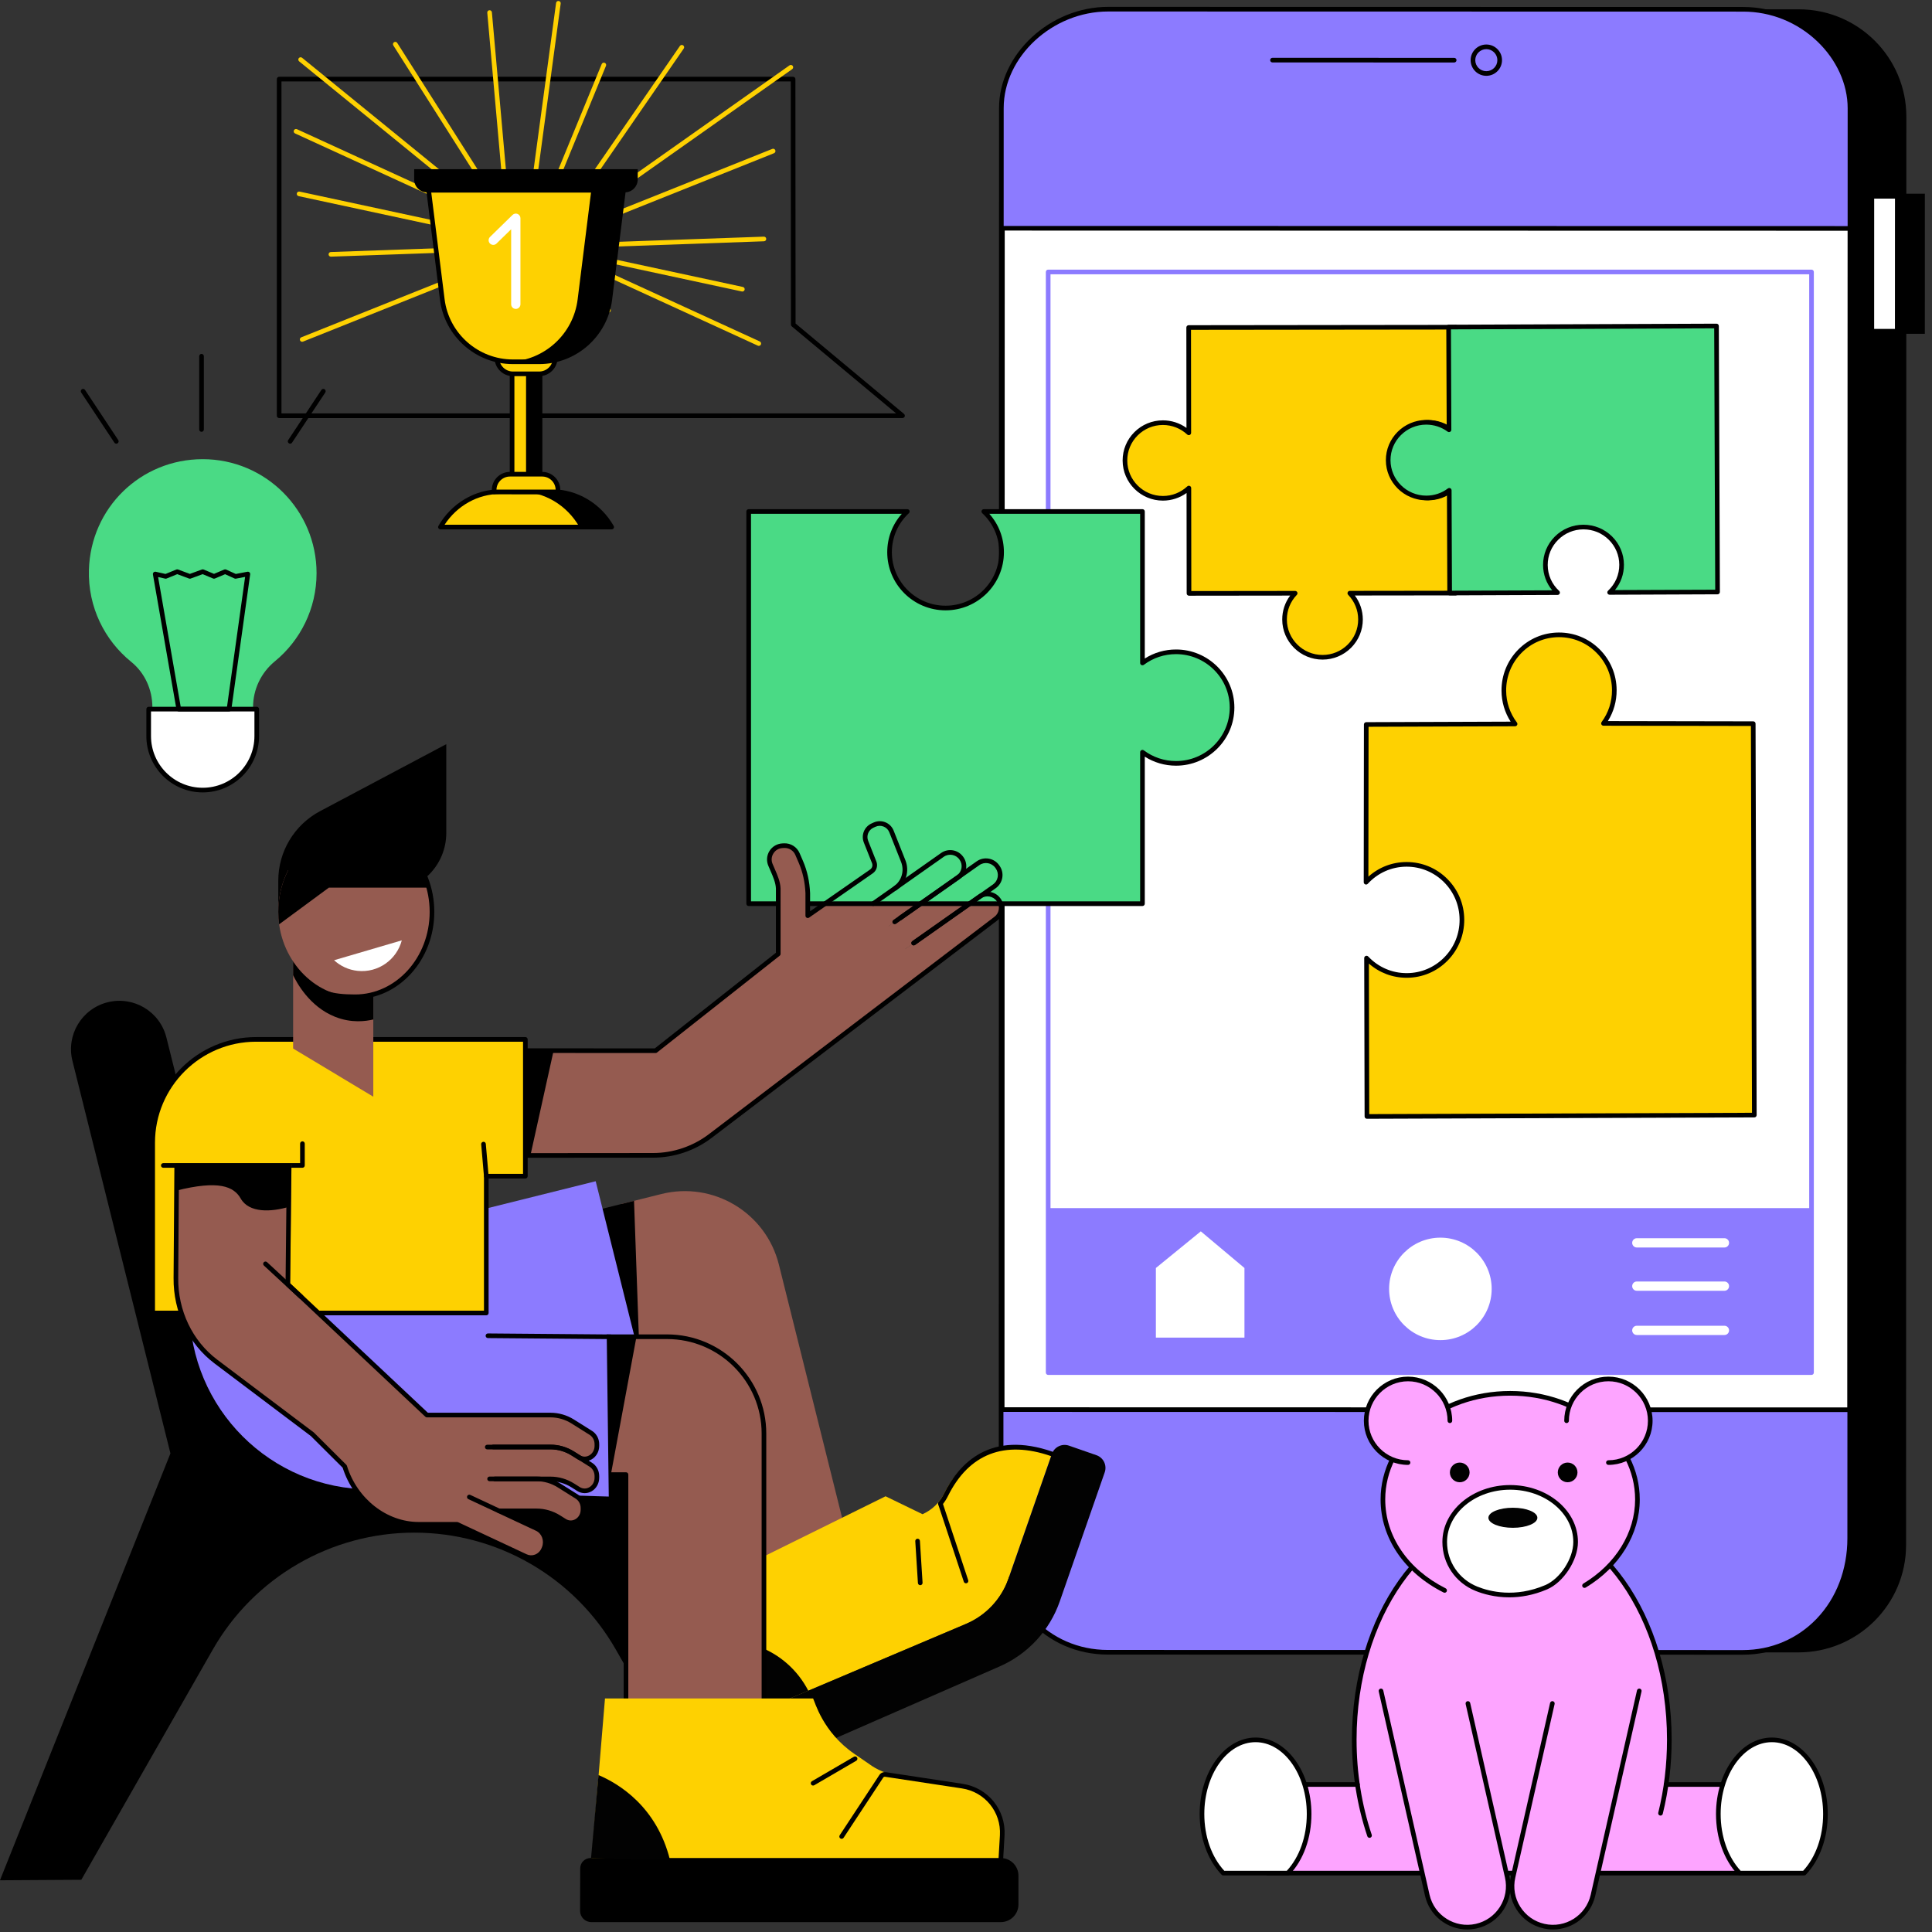<svg xmlns="http://www.w3.org/2000/svg" xmlns:xlink="http://www.w3.org/1999/xlink" width="1080" zoomAndPan="magnify" viewBox="0 0 810 810" height="1080" preserveAspectRatio="xMidYMid meet" version="1.2"><rect x="0" y="0" width="810" height="810" fill="#333333" stroke="none"/><defs><clipPath id="7203e63bde"><path d="M 784 81 L 807 81 L 807 140 L 784 140 Z M 784 81 "/></clipPath></defs><g id="f81d7ff399"><path style=" stroke:none;fill-rule:nonzero;fill:#000000;fill-opacity:1;" d="M 488.617 3.855 L 754.121 3.906 C 779.047 3.91 799.258 24.078 799.25 48.953 L 799.133 647.746 C 799.129 672.617 778.914 692.781 753.984 692.773 L 488.48 692.723 C 463.551 692.719 443.344 672.547 443.348 647.676 L 443.465 48.883 C 443.469 24.008 463.688 3.848 488.617 3.855 "/><g clip-rule="nonzero" clip-path="url(#7203e63bde)"><path style=" stroke:none;fill-rule:nonzero;fill:#000000;fill-opacity:1;" d="M 784.777 81.215 L 807.012 81.219 L 806.996 139.945 L 784.773 139.941 L 784.777 81.215 "/></g><path style=" stroke:none;fill-rule:nonzero;fill:#ffffff;fill-opacity:1;" d="M 784.785 82.293 L 795.449 82.301 L 795.438 138.875 L 784.773 138.871 L 784.785 82.293 "/><path style=" stroke:none;fill-rule:nonzero;fill:#000000;fill-opacity:1;" d="M 785.746 137.902 L 794.461 137.902 L 794.48 83.273 L 785.758 83.266 Z M 795.441 139.852 L 784.773 139.844 C 784.516 139.844 784.27 139.738 784.086 139.559 C 783.902 139.379 783.805 139.129 783.805 138.871 L 783.809 82.293 C 783.809 81.758 784.25 81.324 784.785 81.324 L 795.449 81.324 C 795.711 81.324 795.957 81.43 796.137 81.609 C 796.316 81.793 796.422 82.039 796.422 82.297 L 796.41 138.875 C 796.41 139.41 795.977 139.852 795.441 139.852 "/><path style=" stroke:none;fill-rule:nonzero;fill:#8c7bff;fill-opacity:1;" d="M 464.902 3.855 L 730.406 3.906 C 755.336 3.91 775.547 24.078 775.539 48.949 L 775.418 647.742 C 775.418 672.617 755.199 692.777 730.273 692.77 L 464.766 692.719 C 439.84 692.715 419.633 672.547 419.633 647.672 L 419.754 48.879 C 419.758 24.008 439.973 3.848 464.902 3.855 "/><path style=" stroke:none;fill-rule:nonzero;fill:#ffffff;fill-opacity:1;" d="M 775.547 591.051 L 420.164 590.977 L 420.258 95.699 L 775.645 95.77 L 775.547 591.051 "/><path style=" stroke:none;fill-rule:nonzero;fill:#000000;fill-opacity:1;" d="M 421.137 590.008 L 774.57 590.078 L 774.668 96.742 L 421.238 96.668 Z M 775.543 592.023 L 420.168 591.953 C 419.91 591.953 419.66 591.852 419.48 591.668 C 419.297 591.488 419.195 591.238 419.195 590.977 L 419.293 95.695 C 419.293 95.16 419.73 94.727 420.27 94.727 L 775.645 94.793 C 775.902 94.793 776.152 94.898 776.328 95.078 C 776.512 95.262 776.617 95.512 776.617 95.766 L 776.52 591.051 C 776.52 591.59 776.082 592.023 775.543 592.023 "/><path style=" stroke:none;fill-rule:nonzero;fill:#000000;fill-opacity:1;" d="M 464.59 4.82 C 441.266 4.82 420.805 23.742 420.801 45.316 L 420.68 644.863 C 420.676 671.582 439.496 691.742 464.469 691.746 L 730.719 691.797 L 730.73 691.797 C 742.566 691.797 753.555 687.117 761.68 678.621 C 769.957 669.953 774.523 657.988 774.523 644.93 L 774.641 45.387 C 774.645 35.254 769.98 25.02 761.844 17.297 C 753.402 9.285 742.398 4.879 730.859 4.871 L 464.602 4.82 C 464.602 4.82 464.598 4.82 464.59 4.82 Z M 730.73 693.742 C 730.727 693.742 730.727 693.742 730.719 693.742 L 464.469 693.688 C 438.391 693.684 418.73 672.695 418.738 644.863 L 418.855 45.316 C 418.859 22.707 440.234 2.875 464.59 2.875 C 464.598 2.875 464.602 2.875 464.602 2.875 L 730.859 2.926 C 742.898 2.926 754.379 7.527 763.176 15.887 C 771.699 23.977 776.586 34.727 776.586 45.387 L 776.469 644.93 C 776.465 658.492 771.711 670.934 763.082 679.965 C 754.594 688.852 743.105 693.742 730.73 693.742 "/><path style=" stroke:none;fill-rule:nonzero;fill:#000000;fill-opacity:1;" d="M 609.676 26.199 L 533.492 26.18 C 532.953 26.18 532.523 25.746 532.523 25.207 C 532.523 24.668 532.953 24.234 533.492 24.234 L 609.676 24.254 C 610.207 24.254 610.648 24.688 610.648 25.227 C 610.648 25.766 610.207 26.199 609.676 26.199 "/><path style=" stroke:none;fill-rule:nonzero;fill:#000000;fill-opacity:1;" d="M 623.148 20.605 C 620.594 20.605 618.516 22.68 618.516 25.223 C 618.516 27.773 620.594 29.844 623.148 29.844 C 625.699 29.844 627.777 27.773 627.777 25.223 C 627.777 23.992 627.293 22.836 626.418 21.961 C 625.543 21.09 624.387 20.605 623.148 20.605 Z M 623.148 31.789 C 619.523 31.789 616.57 28.844 616.57 25.223 C 616.574 21.602 619.523 18.66 623.148 18.66 C 624.906 18.66 626.551 19.344 627.801 20.586 C 629.043 21.82 629.73 23.473 629.723 25.23 C 629.723 28.844 626.777 31.789 623.148 31.789 "/><path style=" stroke:none;fill-rule:nonzero;fill:#8c7bff;fill-opacity:1;" d="M 759.488 575.461 L 439.793 575.461 L 439.793 506.504 L 759.488 506.504 L 759.488 575.461 "/><path style=" stroke:none;fill-rule:nonzero;fill:#ffffff;fill-opacity:1;" d="M 521.742 560.801 L 484.605 560.801 L 484.605 531.613 L 503.445 516.246 L 521.742 531.613 L 521.742 560.801 "/><path style=" stroke:none;fill-rule:nonzero;fill:#ffffff;fill-opacity:1;" d="M 625.391 540.375 C 625.391 552.242 615.762 561.855 603.891 561.855 C 592.02 561.855 582.391 552.242 582.391 540.375 C 582.391 528.516 592.02 518.895 603.891 518.895 C 615.762 518.895 625.391 528.516 625.391 540.375 "/><path style=" stroke:none;fill-rule:nonzero;fill:#ffffff;fill-opacity:1;" d="M 722.973 523.02 L 686.246 523.02 C 685.172 523.02 684.301 522.148 684.301 521.07 C 684.301 519.996 685.172 519.125 686.246 519.125 L 722.973 519.125 C 724.051 519.125 724.918 519.996 724.918 521.07 C 724.918 522.148 724.051 523.02 722.973 523.02 "/><path style=" stroke:none;fill-rule:nonzero;fill:#ffffff;fill-opacity:1;" d="M 722.973 541.164 L 686.246 541.164 C 685.172 541.164 684.301 540.293 684.301 539.219 C 684.301 538.141 685.172 537.27 686.246 537.27 L 722.973 537.27 C 724.051 537.27 724.918 538.141 724.918 539.219 C 724.918 540.293 724.051 541.164 722.973 541.164 "/><path style=" stroke:none;fill-rule:nonzero;fill:#ffffff;fill-opacity:1;" d="M 722.973 559.711 L 686.246 559.711 C 685.172 559.711 684.301 558.84 684.301 557.766 C 684.301 556.695 685.172 555.824 686.246 555.824 L 722.973 555.824 C 724.051 555.824 724.918 556.695 724.918 557.766 C 724.918 558.84 724.051 559.711 722.973 559.711 "/><path style=" stroke:none;fill-rule:nonzero;fill:#8c7bff;fill-opacity:1;" d="M 440.426 574.492 L 758.516 574.492 L 758.516 114.992 L 440.426 114.992 Z M 759.484 576.438 L 439.453 576.438 C 438.91 576.438 438.477 576 438.477 575.461 L 438.477 114.016 C 438.477 113.48 438.91 113.047 439.453 113.047 L 759.484 113.047 C 760.027 113.047 760.461 113.48 760.461 114.016 L 760.461 575.461 C 760.461 576 760.027 576.438 759.484 576.438 "/><path style=" stroke:none;fill-rule:nonzero;fill:#fed101;fill-opacity:1;" d="M 610.426 248.648 L 610.375 203.742 C 607.469 206.84 603.336 208.777 598.754 208.781 C 589.957 208.793 582.82 201.699 582.809 192.945 C 582.801 184.191 589.922 177.082 598.711 177.074 C 603.301 177.066 607.434 178.996 610.352 182.082 L 610.301 137.18 L 498.359 137.312 L 498.41 181.48 C 495.562 178.828 491.75 177.199 487.539 177.203 C 478.746 177.215 471.633 184.32 471.637 193.078 C 471.652 201.832 478.789 208.922 487.578 208.914 C 491.785 208.906 495.598 207.262 498.441 204.609 L 498.488 248.781 L 543.012 248.723 C 540.25 251.582 538.551 255.453 538.555 259.73 C 538.559 268.484 545.695 275.574 554.488 275.566 C 563.285 275.559 570.402 268.449 570.395 259.695 C 570.387 255.418 568.672 251.547 565.91 248.699 L 610.426 248.648 "/><path style=" stroke:none;fill-rule:nonzero;fill:#000000;fill-opacity:1;" d="M 543 247.754 C 543.387 247.754 543.746 247.984 543.898 248.348 C 544.047 248.707 543.973 249.121 543.699 249.402 C 541.008 252.195 539.523 255.859 539.527 259.734 C 539.531 267.93 546.238 274.594 554.473 274.594 C 554.477 274.594 554.48 274.594 554.492 274.594 C 558.48 274.594 562.234 273.035 565.055 270.223 C 567.875 267.406 569.43 263.672 569.422 259.699 C 569.418 255.828 567.922 252.164 565.219 249.375 C 564.949 249.098 564.871 248.68 565.027 248.324 C 565.172 247.961 565.527 247.727 565.918 247.727 L 609.457 247.672 L 609.41 205.977 C 606.406 208.422 602.695 209.754 598.75 209.758 C 598.742 209.758 598.738 209.758 598.727 209.758 C 589.422 209.758 581.852 202.219 581.836 192.945 C 581.828 183.672 589.398 176.113 598.711 176.098 C 598.719 176.098 598.723 176.098 598.734 176.098 C 602.672 176.098 606.379 177.418 609.379 179.855 L 609.328 138.156 L 499.332 138.281 L 499.383 181.461 C 499.383 181.848 499.152 182.199 498.797 182.352 C 498.445 182.508 498.035 182.438 497.746 182.176 C 494.973 179.598 491.355 178.176 487.559 178.176 C 487.555 178.176 487.547 178.176 487.539 178.176 C 483.551 178.184 479.801 179.734 476.977 182.547 C 474.156 185.363 472.609 189.105 472.613 193.078 C 472.625 201.273 479.324 207.941 487.559 207.941 C 487.57 207.941 487.57 207.941 487.578 207.941 C 491.375 207.938 494.996 206.504 497.773 203.918 C 498.059 203.652 498.473 203.582 498.824 203.734 C 499.184 203.895 499.414 204.238 499.414 204.629 L 499.465 247.805 Z M 554.473 276.539 C 545.164 276.539 537.586 269.004 537.582 259.734 C 537.578 256.082 538.738 252.594 540.902 249.703 L 498.492 249.754 C 498.234 249.754 497.988 249.648 497.801 249.465 C 497.621 249.285 497.52 249.039 497.52 248.781 L 497.469 206.688 C 494.598 208.758 491.164 209.879 487.578 209.887 C 487.57 209.887 487.57 209.887 487.559 209.887 C 478.254 209.887 470.68 202.352 470.664 193.078 C 470.66 188.586 472.418 184.355 475.602 181.172 C 478.789 177.992 483.027 176.238 487.539 176.234 C 487.543 176.234 487.555 176.234 487.559 176.234 C 491.141 176.234 494.566 177.348 497.434 179.406 L 497.383 137.312 C 497.383 136.777 497.82 136.34 498.355 136.34 L 610.297 136.207 C 610.836 136.207 611.273 136.641 611.273 137.18 L 611.328 182.086 C 611.328 182.484 611.082 182.84 610.715 182.984 C 610.34 183.137 609.922 183.039 609.641 182.754 C 606.781 179.719 602.902 178.047 598.734 178.047 C 598.723 178.047 598.719 178.047 598.711 178.047 C 590.473 178.055 583.777 184.738 583.777 192.945 C 583.793 201.148 590.496 207.809 598.727 207.809 C 598.738 207.809 598.742 207.809 598.742 207.809 C 602.93 207.805 606.805 206.121 609.672 203.078 C 609.945 202.785 610.367 202.691 610.734 202.84 C 611.105 202.988 611.348 203.344 611.348 203.742 L 611.398 248.645 C 611.398 248.902 611.297 249.152 611.117 249.336 C 610.934 249.516 610.688 249.621 610.426 249.621 L 568.023 249.672 C 570.188 252.559 571.359 256.043 571.367 259.691 C 571.371 264.191 569.617 268.418 566.43 271.602 C 563.242 274.777 559.004 276.535 554.492 276.539 C 554.484 276.539 554.477 276.539 554.473 276.539 "/><path style=" stroke:none;fill-rule:nonzero;fill:#4ada85;fill-opacity:1;" d="M 598.043 208.773 C 601.633 208.758 604.949 207.57 607.605 205.57 L 607.777 248.633 L 653.023 248.457 C 649.895 245.57 647.93 241.461 647.914 236.887 C 647.879 228.129 655.004 221.004 663.82 220.965 C 672.652 220.934 679.832 228.008 679.863 236.766 C 679.883 241.332 677.953 245.457 674.848 248.375 L 720.094 248.199 L 719.656 136.676 L 607.336 137.117 L 607.504 180.184 C 604.828 178.203 601.512 177.043 597.918 177.055 C 589.094 177.09 581.969 184.219 582 192.977 C 582.039 201.738 589.219 208.805 598.043 208.773 "/><path style=" stroke:none;fill-rule:nonzero;fill:#000000;fill-opacity:1;" d="M 607.609 204.598 C 607.75 204.598 607.902 204.629 608.039 204.699 C 608.371 204.863 608.578 205.199 608.578 205.57 L 608.742 247.66 L 650.77 247.496 C 648.301 244.512 646.957 240.824 646.938 236.891 C 646.922 232.395 648.668 228.164 651.859 224.965 C 655.051 221.781 659.293 220.008 663.824 219.992 C 668.383 220.008 672.609 221.711 675.828 224.875 C 679.039 228.039 680.82 232.262 680.84 236.758 C 680.855 240.691 679.535 244.391 677.09 247.387 L 719.117 247.23 L 718.688 137.652 L 608.312 138.09 L 608.477 180.176 C 608.484 180.543 608.273 180.887 607.949 181.051 C 607.617 181.219 607.223 181.184 606.926 180.969 C 604.309 179.031 601.148 178.031 597.918 178.027 C 589.645 178.059 582.941 184.766 582.973 192.973 C 583.012 201.16 589.73 207.797 597.977 207.797 C 597.996 207.797 598.012 207.797 598.039 207.797 C 601.309 207.789 604.418 206.746 607.027 204.793 C 607.191 204.66 607.398 204.598 607.609 204.598 Z M 607.773 249.609 C 607.516 249.609 607.273 249.508 607.09 249.328 C 606.906 249.145 606.801 248.898 606.801 248.637 L 606.641 207.387 C 604.047 208.922 601.113 209.734 598.043 209.746 C 598.023 209.746 597.996 209.746 597.977 209.746 C 588.664 209.746 581.062 202.238 581.031 192.98 C 580.992 183.699 588.566 176.117 597.91 176.078 C 600.992 176.082 603.918 176.859 606.531 178.375 L 606.363 137.125 C 606.363 136.859 606.465 136.617 606.648 136.43 C 606.828 136.25 607.078 136.145 607.336 136.145 L 719.652 135.703 C 719.652 135.703 719.652 135.703 719.656 135.703 C 720.191 135.703 720.621 136.137 720.629 136.676 L 721.066 248.188 C 721.066 248.453 720.965 248.695 720.781 248.883 C 720.602 249.062 720.355 249.168 720.098 249.168 L 674.848 249.348 C 674.449 249.348 674.09 249.102 673.941 248.734 C 673.797 248.359 673.891 247.938 674.184 247.66 C 677.234 244.797 678.91 240.926 678.891 236.77 C 678.879 232.793 677.301 229.062 674.461 226.262 C 671.629 223.473 667.875 221.941 663.887 221.941 C 663.871 221.941 663.852 221.941 663.828 221.941 C 659.82 221.957 656.059 223.52 653.238 226.344 C 650.414 229.164 648.871 232.91 648.887 236.887 C 648.902 241.043 650.605 244.902 653.684 247.746 C 653.973 248.012 654.074 248.441 653.93 248.812 C 653.785 249.184 653.43 249.426 653.023 249.434 L 607.777 249.609 L 607.773 249.609 "/><path style=" stroke:none;fill-rule:nonzero;fill:#fed101;fill-opacity:1;" d="M 630.484 289.594 C 630.516 294.832 632.27 299.652 635.195 303.531 L 572.312 303.922 L 572.723 369.875 C 576.938 365.305 582.934 362.426 589.598 362.387 C 602.391 362.309 612.832 372.672 612.91 385.531 C 612.996 398.387 602.684 408.883 589.898 408.965 C 583.219 409.004 577.191 406.207 572.926 401.691 L 573.344 467.645 L 736.191 466.621 L 735.16 302.895 L 672.27 303.293 C 675.145 299.383 676.836 294.535 676.809 289.301 C 676.727 276.438 666.293 266.078 653.5 266.16 C 640.707 266.242 630.406 276.73 630.484 289.594 "/><path style=" stroke:none;fill-rule:nonzero;fill:#000000;fill-opacity:1;" d="M 573.91 403.98 L 574.062 467.102 L 734.531 466.539 L 734.082 304.371 L 672.27 304.262 C 671.902 304.262 671.57 304.055 671.402 303.73 C 671.242 303.398 671.27 303.008 671.488 302.707 C 674.367 298.809 675.867 294.172 675.836 289.305 C 675.797 283.344 673.453 277.754 669.234 273.566 C 665.051 269.414 659.523 267.133 653.652 267.133 C 653.605 267.133 653.555 267.133 653.504 267.133 C 647.582 267.168 642.023 269.52 637.863 273.762 C 633.699 278.004 631.43 283.621 631.461 289.582 C 631.492 294.453 633.059 299.07 635.98 302.938 C 636.203 303.23 636.242 303.625 636.07 303.953 C 635.91 304.285 635.578 304.492 635.203 304.496 L 573.777 304.707 L 573.703 367.543 C 578.094 363.605 583.648 361.449 589.602 361.414 C 589.656 361.414 589.703 361.414 589.754 361.414 C 596.145 361.414 602.164 363.891 606.715 368.414 C 611.301 372.965 613.848 379.039 613.891 385.523 C 613.93 392 611.457 398.105 606.93 402.719 C 602.398 407.332 596.352 409.895 589.906 409.934 C 589.852 409.934 589.805 409.934 589.746 409.934 C 583.852 409.934 578.305 407.844 573.91 403.98 Z M 573.09 469.051 C 572.828 469.051 572.586 468.949 572.406 468.77 C 572.215 468.586 572.117 468.34 572.117 468.078 L 571.953 401.688 C 571.953 401.289 572.195 400.93 572.57 400.781 C 572.945 400.637 573.359 400.727 573.633 401.02 C 577.887 405.52 583.605 407.988 589.746 407.988 C 589.797 407.988 589.848 407.988 589.895 407.988 C 595.816 407.953 601.379 405.594 605.539 401.352 C 609.703 397.109 611.98 391.496 611.941 385.531 C 611.902 379.574 609.559 373.984 605.344 369.793 C 601.152 365.645 595.625 363.359 589.754 363.359 C 589.703 363.359 589.66 363.359 589.613 363.359 C 583.414 363.395 577.668 365.949 573.445 370.531 C 573.172 370.828 572.75 370.926 572.379 370.781 C 572 370.633 571.754 370.27 571.754 369.875 L 571.832 303.734 C 571.832 303.203 572.262 302.77 572.797 302.77 L 633.344 302.555 C 630.863 298.695 629.543 294.254 629.516 289.594 C 629.477 283.113 631.949 277.012 636.473 272.398 C 641.004 267.789 647.051 265.223 653.496 265.188 C 659.938 265.152 666.02 267.629 670.602 272.18 C 675.191 276.738 677.742 282.812 677.777 289.289 C 677.812 293.953 676.547 298.426 674.105 302.316 L 735.051 302.426 C 735.59 302.426 736.023 302.855 736.023 303.398 L 736.48 467.504 C 736.484 468.039 736.051 468.477 735.512 468.477 L 573.09 469.051 "/><path style=" stroke:none;fill-rule:nonzero;fill:#000000;fill-opacity:1;" d="M 313.324 788.105 L 347.426 788.316 L 275.395 607.945 L 260.152 611 L 113.711 611 L 69.762 434.965 C 67.047 424.094 56.031 417.488 45.152 420.195 C 34.273 422.906 27.656 433.914 30.371 444.781 L 71.457 609.34 L -0.012 788.316 L 34.09 788.105 L 89.215 691.59 C 106.527 661.277 138.777 642.566 173.707 642.566 C 208.637 642.566 240.883 661.277 258.195 691.59 L 313.324 788.105 "/><path style=" stroke:none;fill-rule:nonzero;fill:#955b50;fill-opacity:1;" d="M 326.543 530.156 L 365.906 687.816 L 309.781 701.805 L 274.484 560.43 L 249.199 565.926 L 260.586 504.766 L 277.297 500.598 C 299.062 495.172 321.113 508.406 326.543 530.156 "/><path style=" stroke:none;fill-rule:nonzero;fill:#000000;fill-opacity:1;" d="M 267.844 560.43 L 225.781 573.004 L 211.781 516.926 L 265.82 503.461 L 267.844 560.43 "/><path style=" stroke:none;fill-rule:nonzero;fill:#fed101;fill-opacity:1;" d="M 294.52 665.25 L 312.188 720.152 L 405.016 680.816 C 413.375 677.27 419.844 670.367 422.824 661.797 L 441.008 609.574 C 413.086 599.867 400.488 616.758 395.828 626.164 C 393.914 630.023 390.707 633.086 386.773 634.836 L 371.277 627.324 L 294.52 665.25 "/><path style=" stroke:none;fill-rule:nonzero;fill:#000000;fill-opacity:1;" d="M 394.262 631.324 C 394.039 631.324 393.82 631.254 393.645 631.105 C 393.227 630.762 393.172 630.152 393.512 629.734 C 394.363 628.699 395.098 627.57 395.691 626.371 C 402.16 613.301 415.328 599.617 441.332 608.656 C 441.836 608.832 442.105 609.391 441.926 609.891 C 441.75 610.402 441.195 610.672 440.691 610.496 C 421.176 603.711 406.215 609.5 397.434 627.234 C 396.777 628.57 395.957 629.824 395.012 630.973 C 394.816 631.207 394.539 631.324 394.262 631.324 "/><path style=" stroke:none;fill-rule:nonzero;fill:#020202;fill-opacity:1;" d="M 441.008 609.574 L 422.824 661.797 C 419.844 670.367 413.375 677.27 405.016 680.816 L 312.188 720.152 L 310.875 720.711 C 308.141 721.973 306.809 725.094 307.793 727.938 L 312.141 738.559 C 313.258 741.781 316.887 743.367 320.016 742 L 419.07 698.672 C 430.914 693.488 440.059 683.605 444.309 671.406 L 463.16 617.277 C 464.184 614.332 462.629 611.121 459.688 610.098 L 448.191 606.102 C 445.25 605.082 442.035 606.637 441.008 609.574 "/><path style=" stroke:none;fill-rule:nonzero;fill:#020202;fill-opacity:1;" d="M 338.883 708.836 C 334.477 700.305 326.926 693.375 317.133 689.973 C 312.055 688.207 306.852 687.559 301.809 687.895 L 312.188 720.152 L 338.883 708.836 "/><path style=" stroke:none;fill-rule:nonzero;fill:#000000;fill-opacity:1;" d="M 405 663.805 C 404.59 663.805 404.211 663.543 404.078 663.137 L 393.371 630.781 C 393.203 630.273 393.48 629.723 393.992 629.555 C 394.5 629.387 395.051 629.66 395.219 630.172 L 405.926 662.523 C 406.094 663.035 405.82 663.586 405.309 663.754 C 405.207 663.785 405.102 663.805 405 663.805 "/><path style=" stroke:none;fill-rule:nonzero;fill:#000000;fill-opacity:1;" d="M 385.816 664.598 C 385.309 664.598 384.879 664.203 384.844 663.691 L 383.734 646.148 C 383.703 645.613 384.113 645.148 384.645 645.121 C 385.195 645.094 385.645 645.492 385.68 646.031 L 386.789 663.566 C 386.82 664.102 386.414 664.566 385.879 664.598 C 385.855 664.598 385.836 664.598 385.816 664.598 "/><path style=" stroke:none;fill-rule:nonzero;fill:#8c7bff;fill-opacity:1;" d="M 268.121 568.844 L 172.191 592.75 C 131.531 602.887 90.355 578.152 80.203 537.5 L 249.746 495.238 L 268.121 568.844 "/><path style=" stroke:none;fill-rule:nonzero;fill:#955b50;fill-opacity:1;" d="M 279.672 560.43 L 212.148 560.43 L 212.148 618.227 L 262.445 618.227 L 262.445 763.512 L 320.289 763.512 L 320.289 601.016 C 320.289 578.605 302.102 560.43 279.672 560.43 "/><path style=" stroke:none;fill-rule:nonzero;fill:#000000;fill-opacity:1;" d="M 266.84 560.43 L 212.148 560.43 L 212.148 618.227 L 256.082 618.348 L 266.84 560.43 "/><path style=" stroke:none;fill-rule:nonzero;fill:#000000;fill-opacity:1;" d="M 263.422 762.539 L 319.32 762.539 L 319.32 601.016 C 319.32 579.176 301.535 561.406 279.672 561.406 L 213.121 561.406 L 213.121 617.254 L 262.445 617.254 C 262.984 617.254 263.422 617.688 263.422 618.227 Z M 320.289 764.484 L 262.445 764.484 C 261.91 764.484 261.473 764.047 261.473 763.512 L 261.473 619.199 L 212.148 619.199 C 211.609 619.199 211.176 618.766 211.176 618.227 L 211.176 560.434 C 211.176 559.895 211.609 559.457 212.148 559.457 L 279.672 559.457 C 302.605 559.457 321.262 578.102 321.262 601.016 L 321.262 763.512 C 321.262 764.047 320.828 764.484 320.289 764.484 "/><path style=" stroke:none;fill-rule:nonzero;fill:#fed101;fill-opacity:1;" d="M 419.598 780.324 L 419.598 767.348 C 419.598 757.656 412.461 749.453 402.859 748.102 L 376.027 744.324 C 371.77 743.723 367.727 742.062 364.281 739.488 L 358.164 735.289 C 344.91 726.188 341.656 713.465 340.895 712.086 L 253.645 712.086 L 248.035 779.484 L 419.598 780.324 "/><path style=" stroke:none;fill-rule:nonzero;fill:#000000;fill-opacity:1;" d="M 247.594 778.988 C 245.203 778.988 243.262 780.918 243.258 783.309 L 243.199 801.145 C 243.199 803.742 245.305 805.848 247.902 805.848 L 419.598 805.848 C 423.68 805.848 426.988 802.539 426.988 798.461 L 426.988 786.375 C 426.988 782.297 423.68 778.988 419.598 778.988 L 247.594 778.988 "/><path style=" stroke:none;fill-rule:nonzero;fill:#000000;fill-opacity:1;" d="M 419.641 779.957 C 419.617 779.957 419.602 779.957 419.582 779.953 C 419.043 779.922 418.633 779.461 418.668 778.926 L 419.219 769.43 C 419.777 759.699 412.93 751.266 403.289 749.801 L 371.059 744.914 C 370.762 744.867 370.461 745.004 370.301 745.25 L 353.676 770.508 C 353.379 770.957 352.781 771.078 352.328 770.785 C 351.883 770.488 351.754 769.887 352.051 769.438 L 368.672 744.184 C 369.258 743.297 370.305 742.832 371.352 742.988 L 403.578 747.875 C 414.223 749.488 421.781 758.801 421.156 769.539 L 420.609 779.039 C 420.578 779.555 420.148 779.957 419.641 779.957 "/><path style=" stroke:none;fill-rule:nonzero;fill:#000000;fill-opacity:1;" d="M 340.895 748.598 C 340.562 748.598 340.234 748.426 340.055 748.113 C 339.785 747.652 339.938 747.055 340.402 746.785 L 358.012 736.52 C 358.473 736.25 359.07 736.41 359.34 736.875 C 359.613 737.34 359.449 737.934 358.988 738.203 L 341.387 748.465 C 341.23 748.555 341.062 748.598 340.895 748.598 "/><path style=" stroke:none;fill-rule:nonzero;fill:#020202;fill-opacity:1;" d="M 280.914 779.844 C 275.324 757.293 259.242 747.73 250.926 744.203 L 247.793 779.07 C 246.836 779.07 280.914 779.844 280.914 779.844 "/><path style=" stroke:none;fill-rule:nonzero;fill:#8c7bff;fill-opacity:1;" d="M 255.227 627.441 L 155.422 624.43 C 113.492 624.43 79.5 590.465 79.5 548.57 L 254.238 548.57 L 255.227 627.441 "/><path style=" stroke:none;fill-rule:nonzero;fill:#000000;fill-opacity:1;" d="M 255.953 561.426 C 255.953 561.426 255.949 561.426 255.945 561.426 L 204.566 560.996 C 204.031 560.992 203.598 560.555 203.602 560.016 C 203.605 559.48 204.043 559.051 204.574 559.051 C 204.578 559.051 204.578 559.051 204.582 559.051 L 255.961 559.48 C 256.5 559.484 256.93 559.922 256.926 560.461 C 256.922 560.996 256.488 561.426 255.953 561.426 "/><path style=" stroke:none;fill-rule:nonzero;fill:#955b50;fill-opacity:1;" d="M 381.422 411.641 L 374.117 401.648 L 410.738 375.867 C 413.305 374.059 416.852 374.672 418.664 377.242 L 418.734 377.34 C 420.543 379.91 419.93 383.453 417.363 385.262 L 381.422 411.641 "/><path style=" stroke:none;fill-rule:nonzero;fill:#955b50;fill-opacity:1;" d="M 370.211 389.945 L 377.047 399.641 L 416.867 371.609 C 419.484 369.77 420.113 366.148 418.266 363.531 L 418.113 363.312 C 416.27 360.699 412.656 360.07 410.039 361.914 L 370.211 389.945 "/><path style=" stroke:none;fill-rule:nonzero;fill:#955b50;fill-opacity:1;" d="M 371.16 389.332 L 364.539 379.941 L 395.113 358.418 C 397.68 356.609 401.227 357.227 403.035 359.793 L 403.105 359.891 C 404.914 362.457 404.301 366.004 401.734 367.816 L 371.16 389.332 "/><path style=" stroke:none;fill-rule:nonzero;fill:#955b50;fill-opacity:1;" d="M 387.258 408.551 L 358.984 369.723 L 328.301 391.152 L 326.07 402.137 C 323.641 414.113 331.355 425.797 343.328 428.273 L 345.805 428.789 C 350.59 429.781 356.824 430.578 360.816 427.77 L 387.258 408.551 "/><path style=" stroke:none;fill-rule:nonzero;fill:#955b50;fill-opacity:1;" d="M 378.691 361.031 L 373.758 348.59 C 372.645 345.789 369.422 344.488 366.672 345.734 L 365.801 346.125 C 363.238 347.289 362.035 350.254 363.074 352.871 L 366.512 361.535 C 367.055 362.91 366.59 364.48 365.375 365.332 L 343.777 380.531 L 350.406 389.934 L 375.293 372.422 C 378.922 369.867 380.324 365.156 378.691 361.031 "/><path style=" stroke:none;fill-rule:nonzero;fill:#4ada85;fill-opacity:1;" d="M 493.059 273.273 C 487.781 273.273 482.906 275.012 478.984 277.941 L 478.984 214.441 L 412.477 214.441 C 417.062 218.723 419.914 224.793 419.914 231.527 C 419.914 244.441 409.402 254.914 396.438 254.914 C 383.469 254.914 372.953 244.441 372.953 231.527 C 372.953 224.793 375.809 218.723 380.391 214.441 L 313.887 214.441 L 313.887 378.875 L 478.984 378.875 L 478.984 315.371 C 482.906 318.309 487.781 320.043 493.059 320.043 C 506.031 320.043 516.543 309.57 516.543 296.656 C 516.543 283.746 506.031 273.273 493.059 273.273 "/><path style=" stroke:none;fill-rule:nonzero;fill:#000000;fill-opacity:1;" d="M 314.863 377.902 L 478.012 377.902 L 478.012 315.371 C 478.012 315.008 478.219 314.672 478.547 314.504 C 478.875 314.34 479.273 314.375 479.57 314.598 C 483.48 317.523 488.152 319.07 493.062 319.07 C 505.473 319.07 515.574 309.012 515.574 296.656 C 515.574 284.301 505.473 274.25 493.062 274.25 C 488.152 274.25 483.48 275.793 479.57 278.723 C 479.273 278.941 478.875 278.977 478.547 278.812 C 478.219 278.648 478.012 278.312 478.012 277.941 L 478.012 215.418 L 414.781 215.418 C 418.738 219.871 420.895 225.512 420.895 231.531 C 420.895 244.965 409.926 255.887 396.434 255.887 C 382.953 255.887 371.98 244.965 371.98 231.531 C 371.98 225.512 374.129 219.871 378.086 215.418 L 314.863 215.418 Z M 478.984 379.852 L 313.887 379.852 C 313.352 379.852 312.914 379.41 312.914 378.875 L 312.914 214.441 C 312.914 213.906 313.352 213.469 313.887 213.469 L 380.391 213.469 C 380.793 213.469 381.152 213.715 381.301 214.086 C 381.445 214.457 381.352 214.879 381.059 215.152 C 376.457 219.449 373.922 225.27 373.922 231.531 C 373.922 243.887 384.023 253.945 396.434 253.945 C 408.848 253.945 418.945 243.887 418.945 231.531 C 418.945 225.266 416.414 219.449 411.809 215.152 C 411.516 214.879 411.426 214.457 411.57 214.086 C 411.715 213.715 412.07 213.469 412.473 213.469 L 478.984 213.469 C 479.523 213.469 479.957 213.906 479.957 214.441 L 479.957 276.09 C 483.871 273.605 488.363 272.301 493.062 272.301 C 506.543 272.301 517.516 283.227 517.516 296.656 C 517.516 310.09 506.543 321.016 493.062 321.016 C 488.363 321.016 483.871 319.715 479.957 317.227 L 479.957 378.875 C 479.957 379.41 479.523 379.852 478.984 379.852 "/><path style=" stroke:none;fill-rule:nonzero;fill:#955b50;fill-opacity:1;" d="M 337.809 390.43 L 362.703 426.566 L 297.441 476.504 C 290.773 481.609 282.609 484.379 274.207 484.383 L 216.816 484.434 L 216.816 440.48 L 275.312 440.633 L 337.809 390.43 "/><path style=" stroke:none;fill-rule:nonzero;fill:#955b50;fill-opacity:1;" d="M 328.777 354.543 L 328.078 354.574 C 324.039 354.746 321.426 358.918 323.027 362.629 L 323.727 364.234 C 324.859 366.859 326.27 369.668 326.391 372.52 L 326.391 402.473 L 339.441 401.914 L 338.781 374.473 C 338.586 369.961 337.566 365.512 335.773 361.363 L 334.324 358.02 C 333.375 355.824 331.168 354.441 328.777 354.543 "/><path style=" stroke:none;fill-rule:nonzero;fill:#000000;fill-opacity:1;" d="M 383.074 396.371 C 382.766 396.371 382.469 396.227 382.277 395.957 C 381.969 395.52 382.074 394.914 382.512 394.602 L 416.312 370.812 C 417.363 370.07 418.066 368.965 418.289 367.695 C 418.504 366.43 418.223 365.152 417.48 364.105 L 417.316 363.871 C 415.785 361.699 412.773 361.18 410.602 362.707 L 377.926 385.703 C 377.488 386.016 376.879 385.91 376.57 385.473 C 376.262 385.031 376.367 384.426 376.809 384.113 L 409.48 361.117 C 412.527 358.969 416.754 359.699 418.906 362.75 L 419.07 362.98 C 420.109 364.457 420.516 366.254 420.207 368.027 C 419.898 369.809 418.91 371.359 417.438 372.402 L 383.633 396.195 C 383.465 396.312 383.27 396.371 383.074 396.371 "/><path style=" stroke:none;fill-rule:nonzero;fill:#000000;fill-opacity:1;" d="M 375.109 387.473 C 374.801 387.473 374.5 387.328 374.312 387.059 C 374.008 386.617 374.113 386.012 374.551 385.699 L 401.18 367.012 C 402.207 366.293 402.891 365.211 403.105 363.973 C 403.32 362.734 403.039 361.484 402.316 360.461 L 402.238 360.348 C 400.742 358.227 397.801 357.715 395.676 359.215 L 366.645 379.648 C 366.203 379.957 365.598 379.852 365.289 379.41 C 364.98 378.973 365.086 378.367 365.523 378.059 L 394.559 357.621 C 397.559 355.512 401.715 356.23 403.828 359.227 L 403.906 359.336 C 404.93 360.793 405.324 362.555 405.023 364.305 C 404.719 366.055 403.754 367.582 402.297 368.602 L 375.668 387.297 C 375.5 387.414 375.301 387.473 375.109 387.473 "/><path style=" stroke:none;fill-rule:nonzero;fill:#000000;fill-opacity:1;" d="M 216.816 485.402 C 216.555 485.402 216.309 485.301 216.125 485.117 C 215.945 484.938 215.844 484.688 215.844 484.434 L 215.844 440.48 C 215.844 440.223 215.945 439.977 216.125 439.793 C 216.309 439.609 216.555 439.508 216.816 439.508 L 274.52 439.543 L 325.309 399.453 L 325.309 372.52 C 325.203 370.078 324.117 367.574 323.059 365.152 L 322.137 363.012 C 321.258 360.977 321.434 358.641 322.609 356.762 C 323.789 354.879 325.82 353.699 328.039 353.602 L 328.734 353.57 C 331.508 353.453 334.117 355.086 335.215 357.633 L 336.664 360.98 C 338.43 365.055 339.426 369.582 339.637 374.434 L 339.637 382.051 L 364.82 364.531 C 365.664 363.941 365.988 362.855 365.605 361.891 L 362.168 353.23 C 360.941 350.125 362.359 346.617 365.402 345.238 L 366.27 344.848 C 367.844 344.133 369.594 344.098 371.191 344.742 C 372.793 345.387 374.023 346.629 374.66 348.234 L 379.594 360.672 C 381.402 365.23 379.867 370.391 375.852 373.215 C 375.41 373.523 374.805 373.418 374.492 372.98 C 374.188 372.539 374.289 371.934 374.73 371.625 C 378.004 369.316 379.262 365.109 377.785 361.387 L 372.852 348.949 C 372.414 347.844 371.566 346.992 370.461 346.547 C 369.363 346.105 368.156 346.125 367.074 346.617 L 366.203 347.012 C 364.109 347.961 363.133 350.379 363.98 352.512 L 367.414 361.176 C 368.129 362.977 367.52 365.016 365.938 366.129 L 339.219 384.711 C 338.926 384.918 338.535 384.945 338.215 384.777 C 337.895 384.609 337.691 384.277 337.691 383.918 L 337.691 374.473 C 337.496 369.902 336.547 365.605 334.879 361.754 L 333.434 358.406 C 332.648 356.594 330.781 355.43 328.816 355.516 L 328.125 355.547 C 326.52 355.617 325.109 356.434 324.262 357.797 C 323.41 359.152 323.285 360.773 323.922 362.238 L 324.844 364.375 C 325.973 366.965 327.137 369.637 327.254 372.48 L 327.258 399.926 C 327.258 400.223 327.121 400.504 326.887 400.688 L 275.457 441.277 C 275.285 441.418 275.074 441.492 274.855 441.492 L 217.789 441.457 L 217.789 483.457 L 273.801 483.41 C 282.203 483.406 290.512 480.602 297.199 475.512 L 416.777 384.48 C 417.836 383.738 418.52 382.656 418.73 381.418 C 418.949 380.184 418.668 378.938 417.945 377.906 L 417.867 377.793 C 416.367 375.676 413.426 375.168 411.305 376.66 L 383.609 396.156 C 383.168 396.465 382.559 396.359 382.25 395.922 C 381.941 395.477 382.047 394.871 382.484 394.562 L 410.18 375.07 C 413.18 372.953 417.344 373.68 419.453 376.676 L 419.535 376.789 C 420.555 378.238 420.953 380.004 420.648 381.75 C 420.348 383.5 419.379 385.031 417.926 386.055 L 298.375 477.059 C 291.355 482.406 282.629 485.352 273.801 485.359 L 216.816 485.402 "/><path style=" stroke:none;fill-rule:nonzero;fill:#000000;fill-opacity:1;" d="M 222.375 484.434 L 216.816 484.434 L 216.816 440.48 L 232.105 440.48 L 222.375 484.434 "/><path style=" stroke:none;fill-rule:nonzero;fill:#fed101;fill-opacity:1;" d="M 220.254 435.77 L 107.363 435.77 C 83.418 435.77 64.008 455.164 64.008 479.086 L 64.008 550.473 L 203.879 550.473 L 203.879 493.121 L 220.254 493.121 L 220.254 435.77 "/><path style=" stroke:none;fill-rule:nonzero;fill:#000000;fill-opacity:1;" d="M 64.98 549.5 L 202.906 549.5 L 202.906 493.121 C 202.906 492.582 203.344 492.145 203.883 492.145 L 219.285 492.145 L 219.285 436.742 L 107.367 436.742 C 83.992 436.742 64.98 455.738 64.98 479.09 Z M 203.883 551.449 L 64.008 551.449 C 63.469 551.449 63.035 551.012 63.035 550.473 L 63.035 479.09 C 63.035 454.664 82.922 434.797 107.367 434.797 L 220.254 434.797 C 220.793 434.797 221.23 435.23 221.23 435.77 L 221.23 493.121 C 221.23 493.656 220.793 494.094 220.254 494.094 L 204.852 494.094 L 204.852 550.473 C 204.852 551.012 204.418 551.449 203.883 551.449 "/><path style=" stroke:none;fill-rule:nonzero;fill:#000000;fill-opacity:1;" d="M 203.879 494.094 C 203.379 494.094 202.953 493.711 202.91 493.207 L 201.742 479.758 C 201.695 479.219 202.09 478.75 202.625 478.699 C 203.168 478.656 203.633 479.051 203.68 479.586 L 204.848 493.039 C 204.895 493.574 204.5 494.043 203.965 494.09 C 203.938 494.094 203.906 494.094 203.879 494.094 "/><path style=" stroke:none;fill-rule:nonzero;fill:#000000;fill-opacity:1;" d="M 126.797 489.594 L 68.465 489.594 C 67.926 489.594 67.492 489.16 67.492 488.621 C 67.492 488.082 67.926 487.648 68.465 487.648 L 125.824 487.648 L 125.824 479.48 C 125.824 478.949 126.262 478.512 126.797 478.512 C 127.336 478.512 127.77 478.949 127.77 479.48 L 127.77 488.621 C 127.77 489.16 127.336 489.594 126.797 489.594 "/><path style=" stroke:none;fill-rule:nonzero;fill:#955b50;fill-opacity:1;" d="M 193.266 625.988 L 225.348 640.996 C 228.152 642.309 229.434 645.809 228.207 648.812 L 227.902 649.559 C 226.676 652.566 223.41 653.934 220.605 652.621 L 188.52 637.613 L 193.266 625.988 "/><path style=" stroke:none;fill-rule:nonzero;fill:#955b50;fill-opacity:1;" d="M 204.016 593.266 L 154.172 593.266 L 153.59 611.863 C 149.957 625.504 159.52 639.074 172.77 639.074 L 205.156 639.074 L 204.016 593.266 "/><path style=" stroke:none;fill-rule:nonzero;fill:#955b50;fill-opacity:1;" d="M 234.312 622.746 L 241.891 627.504 C 243.457 628.488 244.418 630.285 244.418 632.23 L 244.418 632.949 C 244.418 637.18 240.125 639.812 236.715 637.676 L 234.312 636.164 C 231.48 634.387 228.258 633.449 224.98 633.449 L 198.91 633.449 L 198.91 620.035 L 224.977 620.035 C 228.258 620.035 231.48 620.969 234.312 622.746 "/><path style=" stroke:none;fill-rule:nonzero;fill:#955b50;fill-opacity:1;" d="M 240.141 609.355 L 247.719 614.113 C 249.285 615.094 250.246 616.891 250.246 618.836 L 250.246 619.555 C 250.246 623.789 245.953 626.422 242.543 624.277 L 240.141 622.773 C 237.309 620.992 234.086 620.055 230.805 620.055 L 201.27 620.055 L 201.27 606.637 L 230.805 606.637 C 234.086 606.637 237.309 607.574 240.141 609.355 "/><path style=" stroke:none;fill-rule:nonzero;fill:#955b50;fill-opacity:1;" d="M 240.141 595.984 L 247.719 600.742 C 249.285 601.73 250.246 603.523 250.246 605.465 L 250.246 606.188 C 250.246 610.418 245.953 613.051 242.543 610.91 L 240.141 609.402 C 237.309 607.621 234.086 606.684 230.805 606.684 L 201.27 606.684 L 201.27 593.266 L 230.805 593.266 C 234.086 593.266 237.309 594.203 240.141 595.984 "/><path style=" stroke:none;fill-rule:nonzero;fill:#955b50;fill-opacity:1;" d="M 143.41 559.875 L 181.352 595.711 L 183.43 639.074 L 175.914 639.074 C 161.664 639.074 149.016 629.305 144.523 614.828 L 131.32 601.824 L 112.457 587.445 L 143.41 559.875 "/><path style=" stroke:none;fill-rule:nonzero;fill:#955b50;fill-opacity:1;" d="M 121.637 538.34 L 122.18 488.328 L 74.602 488.32 L 74.09 535.691 C 73.941 549.598 80.281 562.691 91.043 570.703 L 132.035 601.207 L 165.809 632.645 L 200.453 613.203 L 121.637 538.34 "/><path style=" stroke:none;fill-rule:nonzero;fill:#000000;fill-opacity:1;" d="M 100.926 502.5 C 104.402 508.613 113.676 508.219 121.309 505.914 L 121.492 489.012 L 73.914 489.051 L 73.809 499.195 C 91.66 494.715 98.016 497.383 100.926 502.5 "/><path style=" stroke:none;fill-rule:nonzero;fill:#000000;fill-opacity:1;" d="M 126.195 544.613 C 125.961 544.613 125.723 544.531 125.535 544.355 L 110.641 530.59 C 110.246 530.227 110.223 529.609 110.586 529.215 C 110.953 528.82 111.566 528.797 111.961 529.16 L 126.855 542.93 C 127.254 543.293 127.277 543.906 126.91 544.305 C 126.719 544.512 126.457 544.613 126.195 544.613 "/><path style=" stroke:none;fill-rule:nonzero;fill:#000000;fill-opacity:1;" d="M 239.301 639.406 C 238.23 639.406 237.16 639.102 236.195 638.496 L 233.793 636.984 C 231.121 635.312 228.074 634.426 224.98 634.426 L 209.215 634.426 C 208.676 634.426 208.242 633.984 208.242 633.449 C 208.242 632.91 208.676 632.48 209.215 632.48 L 224.98 632.48 C 228.441 632.48 231.848 633.469 234.828 635.336 L 237.23 636.848 C 238.469 637.629 239.906 637.668 241.176 636.969 C 242.598 636.18 243.445 634.68 243.445 632.949 L 243.445 632.23 C 243.445 630.629 242.652 629.133 241.375 628.328 L 233.793 623.566 C 231.121 621.891 228.074 621.004 224.977 621.004 L 205.262 621.004 C 204.727 621.004 204.289 620.566 204.289 620.035 C 204.289 619.492 204.727 619.055 205.262 619.055 L 224.977 619.055 C 228.441 619.055 231.848 620.047 234.828 621.918 L 242.41 626.68 C 244.25 627.836 245.391 629.965 245.391 632.23 L 245.391 632.949 C 245.391 635.359 244.137 637.551 242.117 638.668 C 241.227 639.16 240.262 639.406 239.301 639.406 "/><path style=" stroke:none;fill-rule:nonzero;fill:#000000;fill-opacity:1;" d="M 245.129 626.012 C 244.059 626.012 242.988 625.707 242.023 625.105 L 239.621 623.594 C 236.949 621.914 233.902 621.027 230.805 621.027 L 207.445 621.027 C 206.91 621.027 206.473 620.594 206.473 620.055 C 206.473 619.52 206.91 619.082 207.445 619.082 L 230.805 619.082 C 234.266 619.082 237.672 620.074 240.656 621.945 L 243.059 623.457 C 244.297 624.23 245.734 624.273 247 623.57 C 248.422 622.785 249.273 621.281 249.273 619.555 L 249.273 618.836 C 249.273 617.23 248.48 615.738 247.203 614.934 L 239.621 610.176 C 236.949 608.496 233.898 607.609 230.805 607.609 L 206.809 607.609 C 206.27 607.609 205.836 607.176 205.836 606.637 C 205.836 606.098 206.27 605.664 206.809 605.664 L 230.805 605.664 C 234.266 605.664 237.672 606.656 240.656 608.527 L 248.234 613.285 C 250.074 614.441 251.219 616.57 251.219 618.836 L 251.219 619.555 C 251.219 621.969 249.965 624.16 247.945 625.277 C 247.055 625.77 246.09 626.012 245.129 626.012 "/><path style=" stroke:none;fill-rule:nonzero;fill:#000000;fill-opacity:1;" d="M 222.703 654.02 C 221.777 654.02 220.852 653.812 219.98 653.402 L 191.43 640.047 L 175.535 640.047 C 175.531 640.047 175.531 640.047 175.527 640.047 C 161.352 640.035 148.285 629.895 143.664 615.348 L 130.316 602.055 L 89.898 571.594 C 79.023 563.395 72.621 550.012 72.773 535.793 L 73.113 488.828 C 73.117 488.293 73.555 487.859 74.09 487.859 L 121.219 487.906 C 121.48 487.906 121.727 488.012 121.91 488.191 C 122.09 488.379 122.195 488.629 122.191 488.891 L 121.664 538.035 L 179.379 592.297 L 230.805 592.297 C 234.266 592.297 237.672 593.285 240.656 595.16 L 248.234 599.922 C 250.074 601.074 251.219 603.199 251.219 605.465 L 251.219 606.188 C 251.219 608.598 249.965 610.789 247.945 611.906 C 246.062 612.945 243.852 612.879 242.023 611.734 L 239.621 610.223 C 236.949 608.547 233.902 607.664 230.805 607.664 L 204.285 607.664 C 203.746 607.664 203.312 607.223 203.312 606.684 C 203.312 606.152 203.746 605.715 204.285 605.715 L 230.805 605.715 C 234.266 605.715 237.672 606.703 240.656 608.578 L 243.059 610.086 C 244.293 610.867 245.734 610.906 247 610.203 C 248.422 609.414 249.273 607.914 249.273 606.188 L 249.273 605.465 C 249.273 603.863 248.48 602.367 247.203 601.566 L 239.621 596.805 C 236.949 595.129 233.898 594.238 230.805 594.238 L 178.992 594.238 C 178.746 594.238 178.508 594.148 178.328 593.977 L 120.023 539.16 C 119.824 538.977 119.711 538.715 119.715 538.441 L 120.234 489.848 L 75.055 489.809 L 74.719 535.812 C 74.574 549.422 80.688 562.211 91.07 570.039 L 131.543 600.543 C 131.578 600.57 131.609 600.602 131.645 600.633 L 145.211 614.141 C 145.32 614.25 145.406 614.391 145.449 614.543 C 149.758 628.414 162.137 638.102 175.555 638.102 L 191.645 638.102 C 191.789 638.102 191.93 638.133 192.059 638.191 L 220.805 651.645 C 221.926 652.168 223.18 652.211 224.332 651.762 C 225.578 651.273 226.559 650.281 227.094 648.969 L 227.215 648.672 C 228.297 646.023 227.18 642.93 224.723 641.781 L 196.352 628.508 C 195.867 628.277 195.656 627.699 195.883 627.215 C 196.109 626.727 196.688 626.516 197.176 626.742 L 225.551 640.016 C 228.93 641.598 230.484 645.812 229.016 649.406 L 228.895 649.703 C 228.156 651.516 226.785 652.891 225.039 653.574 C 224.281 653.867 223.492 654.02 222.703 654.02 "/><path style=" stroke:none;fill-rule:nonzero;fill:#000000;fill-opacity:1;" d="M 187.105 311.996 L 187.105 349.223 C 187.105 362.867 176.039 373.926 162.383 373.926 L 151.238 373.926 L 116.668 380.66 L 116.668 369.211 C 116.668 357.008 123.41 345.805 134.195 340.078 L 187.105 311.996 "/><path style=" stroke:none;fill-rule:nonzero;fill:#955b50;fill-opacity:1;" d="M 122.891 439.598 L 156.508 459.801 L 156.508 393.469 L 122.891 393.469 L 122.891 439.598 "/><path style=" stroke:none;fill-rule:nonzero;fill:#000000;fill-opacity:1;" d="M 122.891 408.848 L 122.891 393.469 L 156.508 393.469 L 156.508 427.418 C 153.473 428.148 147.426 429.062 140.48 426.301 C 129.613 421.98 124.277 411.723 122.891 408.848 "/><path style=" stroke:none;fill-rule:nonzero;fill:#955b50;fill-opacity:1;" d="M 116.668 382.324 C 116.668 401.977 131.68 417.906 148.887 417.906 C 166.684 417.906 181.109 401.977 181.109 382.324 C 181.109 362.68 166.684 346.75 148.887 346.75 C 131.094 346.75 116.668 362.68 116.668 382.324 "/><path style=" stroke:none;fill-rule:nonzero;fill:#000000;fill-opacity:1;" d="M 148.887 418.883 C 138.883 418.883 131.992 417.355 124.227 409.301 C 123.855 408.914 123.863 408.301 124.25 407.926 C 124.641 407.555 125.254 407.562 125.625 407.953 C 132.949 415.547 139.207 416.934 148.887 416.934 C 166.117 416.934 180.137 401.41 180.137 382.324 C 180.137 363.242 166.117 347.723 148.887 347.723 C 137.824 347.723 127.809 353.996 122.098 364.512 C 121.84 364.984 121.25 365.156 120.777 364.898 C 120.305 364.645 120.129 364.051 120.387 363.578 C 126.355 352.598 137.277 345.773 148.887 345.773 C 167.191 345.773 182.082 362.172 182.082 382.324 C 182.082 402.48 167.191 418.883 148.887 418.883 "/><path style=" stroke:none;fill-rule:nonzero;fill:#000000;fill-opacity:1;" d="M 148.887 346.75 C 131.094 346.75 116.668 362.68 116.668 382.324 C 116.668 384.094 116.789 385.828 117.016 387.531 L 137.875 372.148 L 179.766 372.148 C 175.797 357.457 163.48 346.75 148.887 346.75 "/><path style=" stroke:none;fill-rule:nonzero;fill:#ffffff;fill-opacity:1;" d="M 140.062 402.582 C 142.715 405.016 146.129 406.652 149.984 407.043 C 158.578 407.918 166.32 402.34 168.453 394.25 L 140.062 402.582 "/><path style=" stroke:none;fill-rule:nonzero;fill:#fda4ff;fill-opacity:1;" d="M 698.535 748.156 L 698.523 748.156 C 699.402 742.07 699.879 735.77 699.879 729.312 C 699.879 677.652 670.305 635.77 633.832 635.77 C 597.355 635.77 567.785 677.652 567.785 729.312 C 567.785 735.773 568.27 742.062 569.152 748.156 L 531.555 748.156 L 531.555 785.316 L 741.555 785.316 L 741.555 748.156 L 698.535 748.156 "/><path style=" stroke:none;fill-rule:nonzero;fill:#000000;fill-opacity:1;" d="M 741.551 786.293 L 531.551 786.293 C 531.012 786.293 530.578 785.855 530.578 785.316 L 530.578 748.156 C 530.578 747.621 531.012 747.188 531.551 747.188 L 569.121 747.188 C 569.664 747.188 570.094 747.621 570.094 748.156 C 570.094 748.695 569.664 749.129 569.121 749.129 L 532.527 749.129 L 532.527 784.344 L 740.582 784.344 L 740.582 749.129 L 698.531 749.129 C 697.988 749.129 697.555 748.695 697.555 748.156 C 697.555 747.621 697.988 747.188 698.531 747.188 L 741.551 747.188 C 742.09 747.188 742.527 747.621 742.527 748.156 L 742.527 785.316 C 742.527 785.855 742.09 786.293 741.551 786.293 "/><path style=" stroke:none;fill-rule:nonzero;fill:#000000;fill-opacity:1;" d="M 574.18 770.516 C 573.773 770.516 573.398 770.262 573.262 769.855 C 568.98 757.141 566.805 743.5 566.805 729.316 C 566.805 677.195 596.871 634.801 633.828 634.801 C 670.781 634.801 700.844 677.195 700.844 729.316 C 700.844 739.996 699.59 750.473 697.121 760.461 C 696.996 760.98 696.465 761.301 695.949 761.168 C 695.426 761.043 695.105 760.512 695.234 759.992 C 697.668 750.16 698.898 739.836 698.898 729.316 C 698.898 678.273 669.707 636.742 633.828 636.742 C 597.945 636.742 568.75 678.273 568.75 729.316 C 568.75 743.289 570.891 756.723 575.102 769.234 C 575.277 769.742 575.004 770.293 574.492 770.469 C 574.387 770.5 574.285 770.516 574.18 770.516 "/><path style=" stroke:none;fill-rule:nonzero;fill:#ffffff;fill-opacity:1;" d="M 539.918 785.316 C 545.336 779.645 548.852 770.668 548.852 760.535 C 548.852 743.363 538.797 729.441 526.398 729.441 C 513.996 729.441 503.938 743.363 503.938 760.535 C 503.938 770.668 507.453 779.645 512.871 785.316 L 539.918 785.316 "/><path style=" stroke:none;fill-rule:nonzero;fill:#ffffff;fill-opacity:1;" d="M 756.391 785.316 C 761.812 779.641 765.332 770.668 765.332 760.531 C 765.332 743.363 755.273 729.441 742.867 729.441 C 730.469 729.441 720.414 743.363 720.414 760.531 C 720.414 770.668 723.938 779.641 729.348 785.316 L 756.391 785.316 "/><path style=" stroke:none;fill-rule:nonzero;fill:#fda4ff;fill-opacity:1;" d="M 615.422 714.191 L 631.914 787.004 C 634.012 796.25 628.199 805.449 618.945 807.539 C 609.684 809.633 600.48 803.832 598.387 794.582 L 578.984 708.922 L 615.422 714.191 "/><path style=" stroke:none;fill-rule:nonzero;fill:#fda4ff;fill-opacity:1;" d="M 650.836 714.188 L 634.344 787.004 C 632.246 796.25 638.055 805.449 647.309 807.539 C 656.574 809.633 665.777 803.832 667.871 794.582 L 687.273 708.918 L 650.836 714.188 "/><path style=" stroke:none;fill-rule:nonzero;fill:#fda4ff;fill-opacity:1;" d="M 605.668 666.789 C 590.164 659.008 579.797 644.836 579.797 628.648 C 579.797 604.078 603.684 584.156 633.148 584.156 C 662.617 584.156 686.504 604.078 686.504 628.648 C 686.504 643.516 677.754 656.684 664.316 664.762 L 605.668 666.789 "/><path style=" stroke:none;fill-rule:nonzero;fill:#ffffff;fill-opacity:1;" d="M 633.145 623.59 C 617.988 623.59 605.703 633.836 605.703 646.477 C 605.703 654.801 610.5 663.41 619.012 666.094 C 637.84 672.043 649.176 665.051 649.176 665.051 C 656.09 660.898 660.59 654.125 660.59 646.477 C 660.59 633.836 648.297 623.59 633.145 623.59 "/><path style=" stroke:none;fill-rule:nonzero;fill:#000000;fill-opacity:1;" d="M 633.148 624.562 C 618.551 624.562 606.676 634.395 606.676 646.477 C 606.676 654.742 611.66 662.09 619.371 665.191 C 624.566 667.277 635.176 669.977 647.844 664.57 C 654.113 661.898 659.617 653.441 659.617 646.477 C 659.617 634.395 647.738 624.562 633.148 624.562 Z M 632.75 669.691 C 626.66 669.691 621.742 668.242 618.645 666.996 C 610.188 663.598 604.73 655.543 604.73 646.477 C 604.73 633.32 617.477 622.617 633.148 622.617 C 648.816 622.617 661.562 633.32 661.562 646.477 C 661.562 654.125 655.512 663.418 648.609 666.359 C 642.824 668.832 637.434 669.691 632.75 669.691 "/><path style=" stroke:none;fill-rule:nonzero;fill:#020202;fill-opacity:1;" d="M 644.551 636.328 C 644.551 638.652 639.957 640.535 634.285 640.535 C 628.613 640.535 624.02 638.652 624.02 636.328 C 624.02 634.004 628.613 632.125 634.285 632.125 C 639.957 632.125 644.551 634.004 644.551 636.328 "/><path style=" stroke:none;fill-rule:nonzero;fill:#000000;fill-opacity:1;" d="M 616.129 617.316 C 616.129 619.598 614.281 621.445 612 621.445 C 609.719 621.445 607.867 619.598 607.867 617.316 C 607.867 615.043 609.719 613.191 612 613.191 C 614.281 613.191 616.129 615.043 616.129 617.316 "/><path style=" stroke:none;fill-rule:nonzero;fill:#000000;fill-opacity:1;" d="M 661.367 617.316 C 661.367 619.594 659.516 621.441 657.234 621.441 C 654.957 621.441 653.109 619.594 653.109 617.316 C 653.109 615.039 654.957 613.188 657.234 613.188 C 659.516 613.188 661.367 615.039 661.367 617.316 "/><path style=" stroke:none;fill-rule:nonzero;fill:#000000;fill-opacity:1;" d="M 513.297 784.344 L 539.496 784.344 C 544.828 778.574 547.879 769.922 547.879 760.535 C 547.879 743.93 538.242 730.414 526.398 730.414 C 514.551 730.414 504.914 743.93 504.914 760.535 C 504.914 769.922 507.965 778.574 513.297 784.344 Z M 539.918 786.293 L 512.871 786.293 C 512.605 786.293 512.352 786.18 512.168 785.992 C 506.32 779.859 502.965 770.582 502.965 760.535 C 502.965 742.855 513.477 728.473 526.398 728.473 C 539.316 728.473 549.824 742.855 549.824 760.535 C 549.824 770.586 546.469 779.863 540.621 785.992 C 540.441 786.18 540.184 786.293 539.918 786.293 "/><path style=" stroke:none;fill-rule:nonzero;fill:#000000;fill-opacity:1;" d="M 729.77 784.344 L 755.973 784.344 C 761.305 778.574 764.355 769.922 764.355 760.531 C 764.355 743.93 754.715 730.414 742.867 730.414 C 731.023 730.414 721.391 743.93 721.391 760.531 C 721.391 769.922 724.445 778.574 729.77 784.344 Z M 756.395 786.293 L 729.348 786.293 C 729.086 786.293 728.828 786.18 728.648 785.992 C 722.797 779.859 719.445 770.586 719.445 760.531 C 719.445 742.855 729.957 728.473 742.867 728.473 C 755.793 728.473 766.301 742.855 766.301 760.531 C 766.301 770.586 762.949 779.863 757.102 785.992 C 756.918 786.18 756.664 786.293 756.395 786.293 "/><path style=" stroke:none;fill-rule:nonzero;fill:#000000;fill-opacity:1;" d="M 615.156 808.941 C 606.855 808.941 599.348 803.215 597.438 794.797 L 578.039 709.137 C 577.918 708.609 578.25 708.09 578.773 707.969 C 579.297 707.855 579.82 708.18 579.938 708.707 L 599.34 794.367 C 601.316 803.082 610.016 808.562 618.73 806.594 C 622.957 805.637 626.555 803.094 628.867 799.438 C 631.18 795.777 631.926 791.434 630.973 787.215 L 614.477 714.406 C 614.355 713.879 614.688 713.359 615.215 713.238 C 615.73 713.121 616.258 713.453 616.379 713.973 L 632.863 786.785 C 633.941 791.516 633.102 796.375 630.512 800.477 C 627.93 804.574 623.895 807.418 619.164 808.488 C 617.82 808.793 616.477 808.941 615.156 808.941 "/><path style=" stroke:none;fill-rule:nonzero;fill:#000000;fill-opacity:1;" d="M 651.102 808.941 C 649.781 808.941 648.438 808.797 647.098 808.488 C 642.363 807.418 638.332 804.574 635.746 800.477 C 633.156 796.375 632.32 791.516 633.391 786.785 L 649.883 713.977 C 650 713.453 650.523 713.121 651.047 713.242 C 651.566 713.359 651.898 713.883 651.781 714.406 L 635.289 787.215 C 634.332 791.434 635.078 795.777 637.391 799.438 C 639.703 803.094 643.297 805.637 647.523 806.594 C 656.25 808.562 664.945 803.082 666.918 794.367 L 686.32 708.707 C 686.438 708.18 686.961 707.852 687.488 707.969 C 688.012 708.09 688.34 708.609 688.219 709.137 L 668.816 794.797 C 666.906 803.215 659.398 808.941 651.102 808.941 "/><path style=" stroke:none;fill-rule:nonzero;fill:#000000;fill-opacity:1;" d="M 605.668 667.758 C 605.52 667.758 605.371 667.727 605.227 667.656 C 588.695 659.355 578.824 644.77 578.824 628.648 C 578.824 603.578 603.191 583.184 633.145 583.184 C 663.105 583.184 687.477 603.578 687.477 628.648 C 687.477 643.254 679.004 657.066 664.816 665.594 C 664.352 665.871 663.762 665.723 663.484 665.262 C 663.203 664.805 663.355 664.203 663.812 663.93 C 677.41 655.754 685.531 642.566 685.531 628.648 C 685.531 604.652 662.031 585.133 633.145 585.133 C 604.266 585.133 580.766 604.652 580.766 628.648 C 580.766 644.02 590.238 657.953 606.102 665.918 C 606.578 666.16 606.773 666.742 606.535 667.223 C 606.363 667.562 606.02 667.758 605.668 667.758 "/><path style=" stroke:none;fill-rule:nonzero;fill:#fda4ff;fill-opacity:1;" d="M 674.336 613.188 C 684.023 613.188 691.875 605.344 691.875 595.664 C 691.875 585.98 684.023 578.133 674.336 578.133 C 664.645 578.133 656.789 585.98 656.789 595.664 L 674.336 613.188 "/><path style=" stroke:none;fill-rule:nonzero;fill:#000000;fill-opacity:1;" d="M 674.336 614.164 C 673.793 614.164 673.359 613.727 673.359 613.188 C 673.359 612.652 673.793 612.219 674.336 612.219 C 683.469 612.219 690.902 604.789 690.902 595.664 C 690.902 586.535 683.469 579.105 674.336 579.105 C 665.195 579.105 657.766 586.535 657.766 595.664 C 657.766 596.199 657.328 596.633 656.789 596.633 C 656.254 596.633 655.816 596.199 655.816 595.664 C 655.816 585.461 664.121 577.164 674.336 577.164 C 684.543 577.164 692.848 585.461 692.848 595.664 C 692.848 605.863 684.543 614.164 674.336 614.164 "/><path style=" stroke:none;fill-rule:nonzero;fill:#fda4ff;fill-opacity:1;" d="M 590.324 613.191 C 580.637 613.191 572.781 605.344 572.781 595.664 C 572.781 585.98 580.637 578.133 590.324 578.133 C 600.02 578.133 607.867 585.98 607.867 595.664 L 590.324 613.191 "/><path style=" stroke:none;fill-rule:nonzero;fill:#000000;fill-opacity:1;" d="M 590.328 614.164 C 580.113 614.164 571.809 605.863 571.809 595.664 C 571.809 585.461 580.113 577.164 590.328 577.164 C 600.539 577.164 608.84 585.461 608.84 595.664 C 608.84 596.199 608.41 596.633 607.867 596.633 C 607.332 596.633 606.898 596.199 606.898 595.664 C 606.898 586.535 599.465 579.109 590.328 579.109 C 581.188 579.109 573.75 586.535 573.75 595.664 C 573.75 604.789 581.188 612.219 590.328 612.219 C 590.859 612.219 591.301 612.656 591.301 613.191 C 591.301 613.73 590.859 614.164 590.328 614.164 "/><path style=" stroke:none;fill-rule:nonzero;fill:#000000;fill-opacity:1;" d="M 118.008 173.328 L 292.102 173.328 L 375.699 173.312 L 331.949 136.832 C 331.73 136.652 331.602 136.371 331.602 136.09 L 331.531 34.141 L 118.008 34.141 Z M 292.102 175.277 L 117.035 175.277 C 116.5 175.277 116.062 174.84 116.062 174.301 L 116.062 33.164 C 116.062 32.629 116.5 32.191 117.035 32.191 L 332.504 32.191 C 333.039 32.191 333.477 32.629 333.477 33.164 L 333.547 135.629 L 379.008 173.535 C 379.324 173.801 379.441 174.23 379.301 174.617 C 379.164 174.996 378.797 175.258 378.387 175.258 L 292.102 175.277 "/><path style=" stroke:none;fill-rule:nonzero;fill:#fed101;fill-opacity:1;" d="M 218.316 152.742 C 217.816 152.742 217.391 152.363 217.344 151.859 L 204.293 5.348 C 204.242 4.809 204.637 4.336 205.172 4.289 C 205.707 4.242 206.184 4.641 206.23 5.172 L 219.285 151.684 C 219.332 152.223 218.938 152.695 218.402 152.742 C 218.371 152.742 218.344 152.742 218.316 152.742 "/><path style=" stroke:none;fill-rule:nonzero;fill:#fed101;fill-opacity:1;" d="M 138.73 107.605 C 138.207 107.605 137.777 107.199 137.758 106.672 C 137.738 106.137 138.16 105.68 138.695 105.664 L 320.238 99.215 C 320.797 99.199 321.23 99.621 321.246 100.156 C 321.262 100.691 320.844 101.141 320.309 101.16 L 138.766 107.605 C 138.754 107.605 138.742 107.605 138.73 107.605 "/><path style=" stroke:none;fill-rule:nonzero;fill:#fed101;fill-opacity:1;" d="M 126.684 143.289 C 126.297 143.289 125.934 143.055 125.781 142.672 C 125.582 142.176 125.824 141.609 126.32 141.414 L 323.785 62.43 C 324.285 62.23 324.852 62.473 325.047 62.973 C 325.25 63.473 325.004 64.039 324.508 64.234 L 127.047 143.219 C 126.93 143.262 126.805 143.289 126.684 143.289 "/><path style=" stroke:none;fill-rule:nonzero;fill:#fed101;fill-opacity:1;" d="M 244.773 143.93 C 244.453 143.93 244.137 143.77 243.953 143.48 L 164.902 19.047 C 164.613 18.59 164.75 17.992 165.203 17.703 C 165.656 17.414 166.258 17.547 166.547 18.004 L 245.598 142.438 C 245.883 142.887 245.75 143.492 245.297 143.781 C 245.133 143.883 244.953 143.93 244.773 143.93 "/><path style=" stroke:none;fill-rule:nonzero;fill:#fed101;fill-opacity:1;" d="M 214.691 146.207 C 214.648 146.207 214.605 146.207 214.562 146.203 C 214.027 146.133 213.656 145.641 213.727 145.109 L 233.141 1.234 C 233.215 0.707 233.711 0.332 234.238 0.402 C 234.77 0.48 235.145 0.965 235.07 1.5 L 215.656 145.371 C 215.59 145.855 215.172 146.207 214.691 146.207 "/><path style=" stroke:none;fill-rule:nonzero;fill:#fed101;fill-opacity:1;" d="M 311.242 122.223 C 311.172 122.223 311.105 122.219 311.035 122.203 L 125.191 82.23 C 124.664 82.121 124.332 81.598 124.441 81.074 C 124.555 80.547 125.074 80.215 125.598 80.328 L 311.445 120.305 C 311.973 120.414 312.301 120.934 312.191 121.461 C 312.094 121.91 311.688 122.223 311.242 122.223 "/><path style=" stroke:none;fill-rule:nonzero;fill:#fed101;fill-opacity:1;" d="M 206.375 142.004 C 206.254 142.004 206.129 141.98 206.008 141.93 C 205.512 141.723 205.273 141.156 205.477 140.656 L 252.262 26.867 C 252.465 26.371 253.035 26.129 253.531 26.336 C 254.027 26.539 254.266 27.105 254.059 27.602 L 207.277 141.398 C 207.121 141.773 206.762 142.004 206.375 142.004 "/><path style=" stroke:none;fill-rule:nonzero;fill:#fed101;fill-opacity:1;" d="M 318.121 145.004 C 317.984 145.004 317.848 144.977 317.719 144.914 L 123.699 55.945 C 123.211 55.715 122.996 55.141 123.219 54.652 C 123.441 54.164 124.02 53.949 124.508 54.172 L 318.531 143.148 C 319.02 143.371 319.23 143.945 319.012 144.438 C 318.848 144.793 318.492 145.004 318.121 145.004 "/><path style=" stroke:none;fill-rule:nonzero;fill:#fed101;fill-opacity:1;" d="M 203.793 139.746 C 203.605 139.746 203.41 139.688 203.242 139.574 C 202.801 139.266 202.691 138.656 202.996 138.219 L 285.055 19.266 C 285.363 18.82 285.969 18.711 286.41 19.016 C 286.852 19.32 286.965 19.926 286.656 20.367 L 204.598 139.324 C 204.41 139.594 204.105 139.746 203.793 139.746 "/><path style=" stroke:none;fill-rule:nonzero;fill:#fed101;fill-opacity:1;" d="M 189.922 129.105 C 189.617 129.105 189.316 128.961 189.129 128.695 C 188.816 128.254 188.922 127.645 189.363 127.336 L 331.004 27.402 C 331.441 27.094 332.051 27.195 332.363 27.637 C 332.672 28.074 332.562 28.688 332.129 28.996 L 190.484 128.93 C 190.312 129.047 190.117 129.105 189.922 129.105 "/><path style=" stroke:none;fill-rule:nonzero;fill:#fed101;fill-opacity:1;" d="M 255.098 131.035 C 254.879 131.035 254.664 130.969 254.484 130.82 L 125.422 25.73 C 125.008 25.395 124.945 24.773 125.281 24.363 C 125.625 23.945 126.234 23.883 126.652 24.223 L 255.711 129.312 C 256.129 129.652 256.191 130.266 255.852 130.684 C 255.66 130.918 255.379 131.035 255.098 131.035 "/><path style=" stroke:none;fill-rule:nonzero;fill:#fed101;fill-opacity:1;" d="M 226.41 206.133 L 214.691 206.133 L 214.691 145.238 L 226.41 145.238 L 226.41 206.133 "/><path style=" stroke:none;fill-rule:nonzero;fill:#000000;fill-opacity:1;" d="M 226.41 206.133 L 220.551 206.133 L 220.551 145.238 L 226.41 145.238 L 226.41 206.133 "/><path style=" stroke:none;fill-rule:nonzero;fill:#fed101;fill-opacity:1;" d="M 256.445 220.973 L 184.656 220.973 C 189.938 211.758 199.395 206.133 209.59 206.133 L 231.516 206.133 C 241.711 206.133 251.164 211.758 256.445 220.973 "/><path style=" stroke:none;fill-rule:nonzero;fill:#000000;fill-opacity:1;" d="M 215.664 205.16 L 225.438 205.16 L 225.438 146.211 L 215.664 146.211 Z M 226.41 207.109 L 214.691 207.109 C 214.152 207.109 213.719 206.668 213.719 206.133 L 213.719 145.238 C 213.719 144.703 214.152 144.266 214.691 144.266 L 226.41 144.266 C 226.949 144.266 227.383 144.703 227.383 145.238 L 227.383 206.133 C 227.383 206.668 226.949 207.109 226.41 207.109 "/><path style=" stroke:none;fill-rule:nonzero;fill:#000000;fill-opacity:1;" d="M 186.395 219.996 L 254.711 219.996 C 249.488 212.004 240.746 207.105 231.516 207.105 L 209.59 207.105 C 200.355 207.105 191.613 212.004 186.395 219.996 Z M 256.445 221.941 L 184.656 221.941 C 184.309 221.941 183.988 221.758 183.816 221.457 C 183.641 221.16 183.641 220.789 183.812 220.484 C 189.234 211.035 199.109 205.156 209.59 205.156 L 231.516 205.156 C 241.992 205.156 251.867 211.035 257.289 220.484 C 257.461 220.789 257.461 221.16 257.289 221.457 C 257.113 221.758 256.793 221.941 256.445 221.941 "/><path style=" stroke:none;fill-rule:nonzero;fill:#fed101;fill-opacity:1;" d="M 233.93 206.246 L 207.172 206.246 L 207.172 205.426 C 207.172 201.777 210.133 198.812 213.789 198.812 L 227.316 198.812 C 230.969 198.812 233.93 201.777 233.93 205.426 L 233.93 206.246 "/><path style=" stroke:none;fill-rule:nonzero;fill:#000000;fill-opacity:1;" d="M 208.148 205.273 L 232.953 205.273 C 232.871 202.23 230.375 199.789 227.316 199.789 L 213.789 199.789 C 210.727 199.789 208.23 202.23 208.148 205.273 Z M 233.93 207.219 L 207.176 207.219 C 206.637 207.219 206.199 206.785 206.199 206.246 L 206.199 205.43 C 206.199 201.246 209.605 197.84 213.789 197.84 L 227.316 197.84 C 231.5 197.84 234.902 201.246 234.902 205.43 L 234.902 206.246 C 234.902 206.785 234.465 207.219 233.93 207.219 "/><path style=" stroke:none;fill-rule:nonzero;fill:#fed101;fill-opacity:1;" d="M 226.043 156.738 L 215.059 156.738 C 211.328 156.738 208.305 153.715 208.305 149.984 L 208.305 145.238 L 232.797 145.238 L 232.797 149.984 C 232.797 153.715 229.773 156.738 226.043 156.738 "/><path style=" stroke:none;fill-rule:nonzero;fill:#000000;fill-opacity:1;" d="M 209.277 146.211 L 209.277 149.988 C 209.277 153.172 211.871 155.766 215.059 155.766 L 226.043 155.766 C 229.23 155.766 231.824 153.172 231.824 149.988 L 231.824 146.211 Z M 226.043 157.711 L 215.059 157.711 C 210.797 157.711 207.332 154.242 207.332 149.988 L 207.332 145.238 C 207.332 144.703 207.77 144.266 208.305 144.266 L 232.797 144.266 C 233.336 144.266 233.77 144.703 233.77 145.238 L 233.77 149.988 C 233.77 154.242 230.305 157.711 226.043 157.711 "/><path style=" stroke:none;fill-rule:nonzero;fill:#fed101;fill-opacity:1;" d="M 226.039 151.676 L 215.062 151.676 C 200.004 151.676 187.301 140.473 185.434 125.543 L 179.707 79.77 L 261.395 79.77 L 255.668 125.543 C 253.801 140.473 241.098 151.676 226.039 151.676 "/><path style=" stroke:none;fill-rule:nonzero;fill:#000000;fill-opacity:1;" d="M 231.516 206.133 L 218.023 206.133 C 228.219 206.133 237.676 211.758 242.957 220.973 L 256.445 220.973 C 251.164 211.758 241.711 206.133 231.516 206.133 "/><path style=" stroke:none;fill-rule:nonzero;fill:#000000;fill-opacity:1;" d="M 180.809 80.742 L 186.398 125.426 C 188.199 139.836 200.523 150.707 215.062 150.707 L 226.039 150.707 C 240.578 150.707 252.902 139.836 254.703 125.426 L 260.293 80.742 Z M 226.039 152.652 L 215.062 152.652 C 199.543 152.652 186.391 141.047 184.469 125.66 L 178.742 79.891 C 178.707 79.613 178.793 79.336 178.977 79.125 C 179.164 78.914 179.43 78.797 179.707 78.797 L 261.395 78.797 C 261.676 78.797 261.938 78.914 262.121 79.125 C 262.309 79.336 262.395 79.613 262.359 79.891 L 256.633 125.66 C 254.711 141.047 241.559 152.652 226.039 152.652 "/><path style=" stroke:none;fill-rule:nonzero;fill:#000000;fill-opacity:1;" d="M 247.902 79.77 L 242.176 125.543 C 240.363 140.059 228.309 151.047 213.805 151.648 C 214.223 151.664 214.641 151.676 215.062 151.676 L 226.039 151.676 C 241.098 151.676 253.801 140.473 255.668 125.543 L 261.395 79.77 L 247.902 79.77 "/><path style=" stroke:none;fill-rule:nonzero;fill:#000000;fill-opacity:1;" d="M 261.938 80.652 L 179.078 80.652 C 176.074 80.652 173.645 78.219 173.645 75.227 L 173.645 70.934 L 267.371 70.934 L 267.371 75.227 C 267.371 78.219 264.938 80.652 261.938 80.652 "/><path style=" stroke:none;fill-rule:nonzero;fill:#ffffff;fill-opacity:1;" d="M 216.25 129.516 C 215.176 129.516 214.305 128.641 214.305 127.566 L 214.305 96.113 L 208.168 102.117 C 207.398 102.867 206.168 102.852 205.414 102.086 C 204.664 101.312 204.676 100.082 205.445 99.332 L 214.895 90.098 C 215.453 89.551 216.285 89.391 217.008 89.691 C 217.727 89.996 218.199 90.703 218.199 91.488 L 218.195 127.566 C 218.195 128.641 217.324 129.516 216.25 129.516 "/><path style=" stroke:none;fill-rule:nonzero;fill:#4ada85;fill-opacity:1;" d="M 132.719 240.305 C 132.719 213.906 111.352 192.512 84.988 192.512 C 58.992 192.512 38.004 212.914 37.281 238.938 C 36.844 254.516 43.859 268.465 55.02 277.492 C 60.711 282.094 63.883 289.133 63.883 296.457 C 63.883 308.129 73.332 317.594 84.988 317.594 C 96.648 317.594 106.098 308.129 106.098 296.457 C 106.098 289.012 109.477 281.988 115.23 277.27 C 125.906 268.508 132.719 255.203 132.719 240.305 "/><path style=" stroke:none;fill-rule:nonzero;fill:#ffffff;fill-opacity:1;" d="M 85 331.246 L 84.98 331.246 C 72.473 331.246 62.336 321.109 62.336 308.602 L 62.336 297.297 L 107.648 297.297 L 107.648 308.602 C 107.648 321.109 97.508 331.246 85 331.246 "/><path style=" stroke:none;fill-rule:nonzero;fill:#000000;fill-opacity:1;" d="M 63.309 298.273 L 63.309 308.602 C 63.309 320.555 73.031 330.273 84.98 330.273 L 85 330.273 C 96.949 330.273 106.672 320.555 106.672 308.602 L 106.672 298.273 Z M 85 332.223 L 84.98 332.223 C 71.957 332.223 61.363 321.629 61.363 308.602 L 61.363 297.297 C 61.363 296.762 61.797 296.324 62.336 296.324 L 107.648 296.324 C 108.184 296.324 108.617 296.762 108.617 297.297 L 108.617 308.602 C 108.617 321.629 98.023 332.223 85 332.223 "/><path style=" stroke:none;fill-rule:nonzero;fill:#000000;fill-opacity:1;" d="M 75.762 296.324 L 95.176 296.324 L 102.766 241.871 L 98.91 242.605 C 98.715 242.641 98.508 242.621 98.328 242.535 L 94.375 240.738 L 90.105 242.543 C 89.867 242.652 89.594 242.652 89.352 242.551 L 84.969 240.719 L 79.934 242.566 C 79.719 242.645 79.48 242.641 79.262 242.562 L 74.312 240.719 L 69.84 242.551 C 69.656 242.629 69.453 242.645 69.258 242.598 L 66.285 241.93 Z M 96.023 298.273 L 74.945 298.273 C 74.473 298.273 74.066 297.934 73.988 297.465 L 64.117 240.832 C 64.062 240.508 64.168 240.18 64.406 239.961 C 64.641 239.734 64.973 239.641 65.289 239.711 L 69.387 240.637 L 73.926 238.777 C 74.152 238.684 74.402 238.68 74.633 238.762 L 79.602 240.613 L 84.656 238.762 C 84.887 238.68 85.141 238.684 85.363 238.777 L 89.723 240.594 L 94.008 238.781 C 94.262 238.676 94.543 238.68 94.793 238.789 L 98.852 240.637 L 103.734 239.707 C 104.043 239.652 104.363 239.742 104.59 239.961 C 104.816 240.172 104.926 240.484 104.883 240.801 L 96.988 297.434 C 96.918 297.914 96.508 298.273 96.023 298.273 "/><path style=" stroke:none;fill-rule:nonzero;fill:#000000;fill-opacity:1;" d="M 121.637 186.012 C 121.453 186.012 121.266 185.957 121.102 185.852 C 120.652 185.555 120.531 184.949 120.828 184.5 L 134.75 163.477 C 135.047 163.027 135.652 162.906 136.102 163.203 C 136.547 163.5 136.668 164.105 136.375 164.555 L 122.449 185.578 C 122.262 185.855 121.953 186.012 121.637 186.012 "/><path style=" stroke:none;fill-rule:nonzero;fill:#000000;fill-opacity:1;" d="M 48.762 186.012 C 48.445 186.012 48.137 185.855 47.953 185.578 L 34.027 164.555 C 33.73 164.105 33.855 163.5 34.301 163.203 C 34.75 162.906 35.355 163.027 35.652 163.477 L 49.574 184.5 C 49.871 184.949 49.75 185.555 49.301 185.852 C 49.133 185.957 48.949 186.012 48.762 186.012 "/><path style=" stroke:none;fill-rule:nonzero;fill:#000000;fill-opacity:1;" d="M 84.496 181.039 C 83.961 181.039 83.523 180.605 83.523 180.07 L 83.523 149.352 C 83.523 148.816 83.961 148.379 84.496 148.379 C 85.035 148.379 85.469 148.816 85.469 149.352 L 85.469 180.07 C 85.469 180.605 85.035 181.039 84.496 181.039 "/></g></svg>